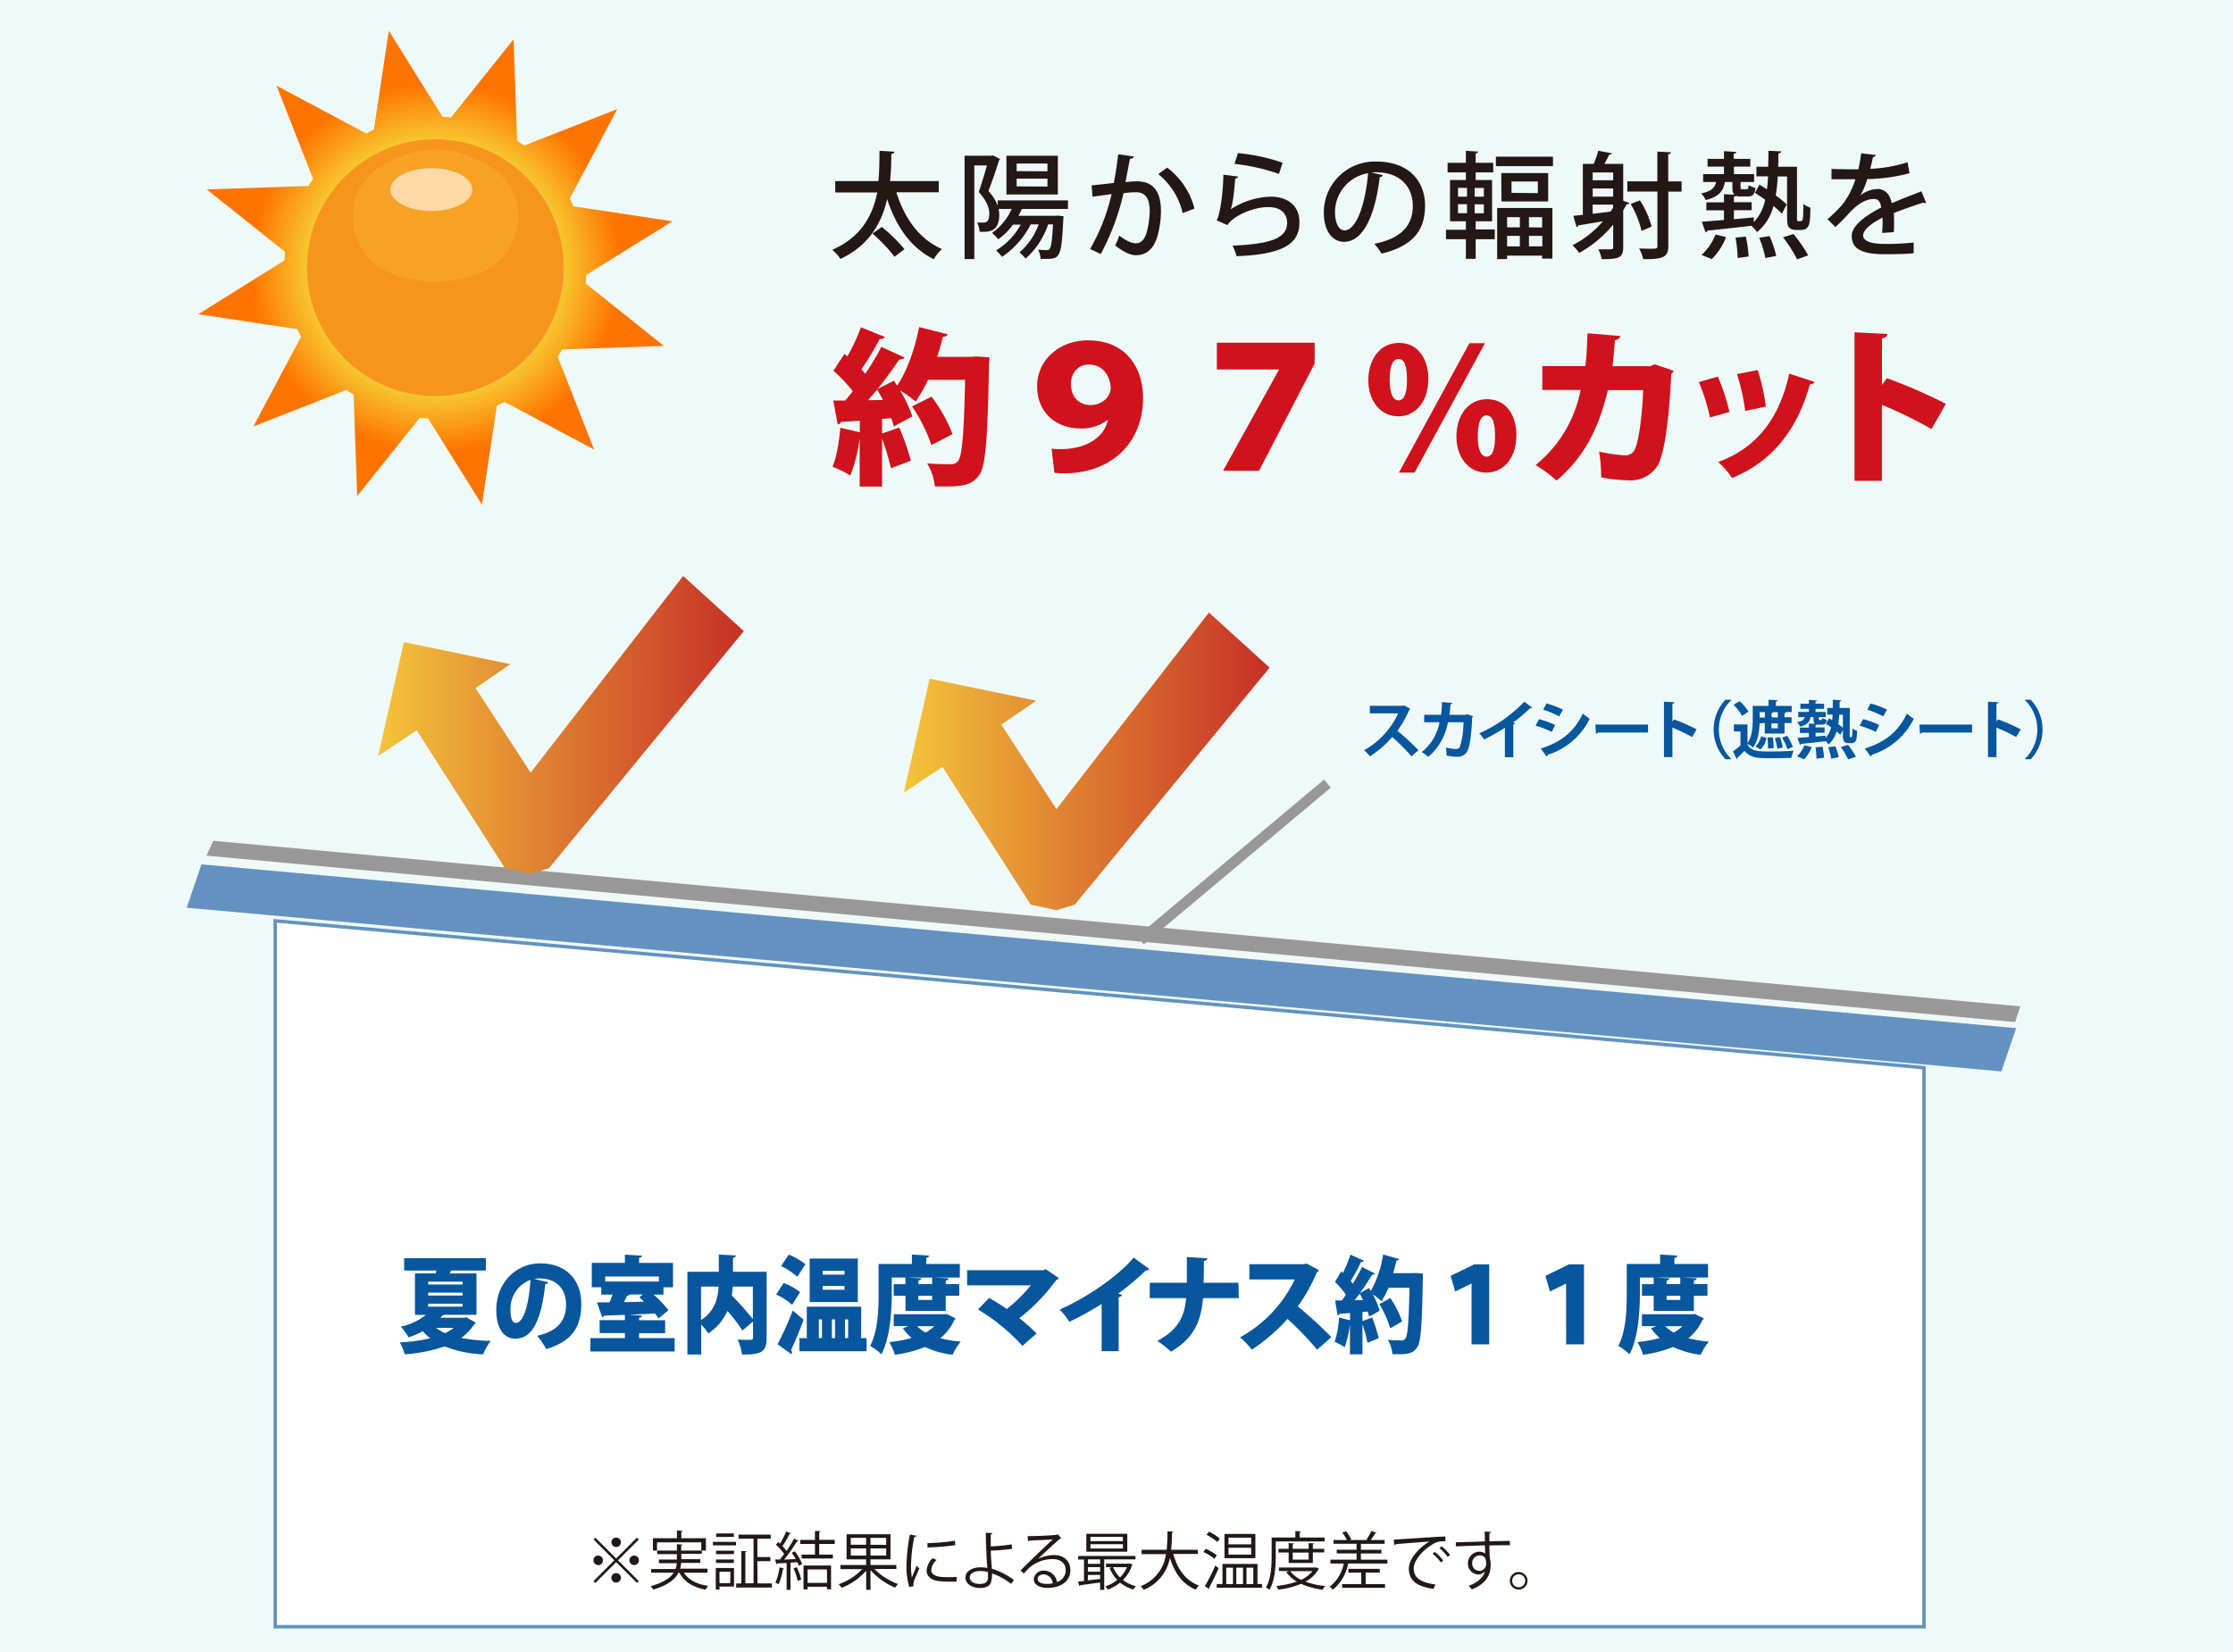 <svg xmlns="http://www.w3.org/2000/svg" xmlns:xlink="http://www.w3.org/1999/xlink" viewBox="0 0 544.83 403.16"><defs><linearGradient id="名称未設定グラデーション_5" x1="220.54" y1="185.81" x2="309.77" y2="185.81" gradientUnits="userSpaceOnUse"><stop offset="0" stop-color="#f4c43a"/><stop offset="1" stop-color="#c62f26"/></linearGradient><linearGradient id="名称未設定グラデーション_5-2" x1="92.26" y1="176.89" x2="181.49" y2="176.89" xlink:href="#名称未設定グラデーション_5"/><radialGradient id="radial-gradient" cx="104.17" cy="64.33" r="57.83" gradientUnits="userSpaceOnUse"><stop offset="0.47" stop-color="#f5df3c"/><stop offset="0.78" stop-color="#ff7400"/></radialGradient></defs><g style="isolation:isolate"><g id="レイヤー_2" data-name="レイヤー 2"><rect width="544.83" height="403.16" style="fill:#eff9f8"/><polygon points="67.15 224.74 67.15 397 469.43 397 469.43 260.57 67.15 224.74" style="fill:#fff;stroke:#6392c1;stroke-miterlimit:10;stroke-width:0.838px"/><polygon points="49.15 210.96 45.55 221.53 488.32 261.49 491.92 250.92 49.15 210.96" style="fill:#6392c1"/><polygon points="52.04 205.2 50.37 208.82 491.67 249.44 492.92 245.61 52.04 205.2" style="fill:#999899"/><polygon points="226.82 165.63 220.54 193.43 229.96 187.16 251.48 220.78 257.76 222.13 262.24 220.78 309.77 162.94 294.97 149.49 257.76 197.47 244.31 176.84 252.82 171.01 226.82 165.63" style="fill:url(#名称未設定グラデーション_5)"/><polygon points="98.54 156.71 92.26 184.51 101.67 178.24 123.2 211.87 129.47 213.21 133.96 211.87 181.49 154.02 166.69 140.57 129.47 188.55 116.02 167.92 124.54 162.09 98.54 156.71" style="fill:url(#名称未設定グラデーション_5-2)"/><path d="M111.74,320.5l2.31,1.31a.92.92,0,0,1-.37.36,12.29,12.29,0,0,1-3.23,3.36,42.53,42.53,0,0,0,7.22.71,15.53,15.53,0,0,0-1.84,3.29,28.89,28.89,0,0,1-9.42-1.93,38.43,38.43,0,0,1-9.71,1.93,12.35,12.35,0,0,0-1.22-2.93,38.86,38.86,0,0,0,7.45-1,12.77,12.77,0,0,1-1.82-1.71,22.84,22.84,0,0,1-3.49,1.51,10.05,10.05,0,0,0-1.91-2.62,15,15,0,0,0,6.18-2.89h-2.7v-10.1h5.1l.12-.72H96.56v-3H116.5v3h-8.56c-.07.23-.14.49-.23.72h6.5v10.1h-7.82a.89.89,0,0,1-.46.12c-.16.21-.35.39-.51.59h5.79Zm-9.32-8.71v.69h8.4v-.69Zm0,2.69v.69h8.4v-.69Zm0,2.69v.72h8.4v-.72Zm1.94,5.9a10.26,10.26,0,0,0,2.19,1.28,12.21,12.21,0,0,0,2.1-1.28Z" transform="translate(2.05 1)" style="fill:#07569e"/><path d="M131.73,311.94a.83.83,0,0,1-.74.44c-1,9.15-3.28,13.33-7.29,13.33-2.79,0-4.66-2.44-4.66-7,0-6.74,4.89-11.38,10.68-11.38,6.48,0,10.06,4.1,10.06,9.92,0,6-2.63,9.2-8.56,11A17.3,17.3,0,0,0,129,325c5.23-1.15,7.06-3.92,7.06-7.61,0-4.1-2.66-6.38-6.37-6.38a9,9,0,0,0-1.38.12Zm-4.36-.59a7.54,7.54,0,0,0-4.87,7.23c0,1.87.34,3.28,1.31,3.28C125.8,321.86,127.07,316.84,127.37,311.35Z" transform="translate(2.05 1)" style="fill:#07569e"/><path d="M153.88,325.58h8.67v3.25H142v-3.25h8.42v-1.23h-6.16v-3.18h6.16v-1.28l-5.1.2a.52.52,0,0,1-.44.41l-1.27-3.66c.88,0,1.92,0,3.07,0,.25-.59.53-1.26.74-1.9h-2.77v-1.79h-2.31v-5.95h8.08v-2l4.15.25c0,.28-.21.46-.69.54v1.23h8.28v5.95h-2.33v1.79h-2.4a27.72,27.72,0,0,1,3.62,3.8l-2.42,2a11.69,11.69,0,0,0-.9-1.21c-2.15.13-4.34.23-6.37.31v0l3.21.21c0,.28-.21.46-.69.54v.59h6.36v3.18h-6.36Zm4.84-15.05h-13.1v1.23h13.1Zm-3.9,4.38h-3.18a.7.7,0,0,1-.67.29c-.23.48-.48,1-.78,1.59l4.91-.11c-.39-.38-.78-.74-1.15-1.07Z" transform="translate(2.05 1)" style="fill:#07569e"/><path d="M185,309.38v16.09c0,3.62-1.45,4.11-6,4.11a13.68,13.68,0,0,0-1.08-3.67c.81.08,1.75.08,2.42.08,1.2,0,1.34,0,1.34-.57V321.5l-2.58,2.21a40.64,40.64,0,0,0-3.67-4.77,12.54,12.54,0,0,1-4.66,5.48,14.86,14.86,0,0,0-1.73-2.17v7.33h-3.37v-20.2h7.66v-4.21l4.15.23c0,.28-.21.49-.69.59v3.39ZM169,313v8.15c3.39-2.16,4.13-5.36,4.27-8.15Zm12.64,0h-4.91c-.05.71-.12,1.46-.23,2.18a63.74,63.74,0,0,1,5.14,5.76Z" transform="translate(2.05 1)" style="fill:#07569e"/><path d="M189.16,312.12a14.55,14.55,0,0,1,4,2.23l-1.94,3.1a14.82,14.82,0,0,0-3.9-2.51Zm-1.5,14.94a76.45,76.45,0,0,0,3.71-8.22l2.66,2.23c-1,2.71-2.1,5.38-3.07,7.4a1.09,1.09,0,0,1,.21.59.93.93,0,0,1-.12.44Zm2.74-21.86a15.88,15.88,0,0,1,4.06,2.33c-.64,1-1.29,2.05-2,3.08a15.43,15.43,0,0,0-3.94-2.62Zm17.65,20.38h1.34v3.2H193v-3.2h1.8v-7.67h13.29Zm-.8-19.43v10.61H195.5V306.15ZM197.74,321v4.57h.76V321ZM204,310.07v-.92h-5.31v.92Zm0,3.69v-.92h-5.31v.92ZM201.69,321h-.77v4.57h.77Zm3.2,0h-.76v4.57h.76Z" transform="translate(2.05 1)" style="fill:#07569e"/><path d="M215.53,310.79v3.82c0,4.28-.37,10.86-2.54,14.92a13.2,13.2,0,0,0-2.74-2.06c1.94-3.64,2.07-9.07,2.07-12.86v-7.13h8.12v-2.31l4.2.26c0,.28-.2.46-.69.56v1.49h8.19v3.31h-6.32v0l3.55.18c0,.28-.2.46-.67.56v.85H232v2.85h-3.3v3.69h-9.82v-3.69H216V312.4h2.86v-1.61Zm13.41,8.89,2.19,1.08a.73.73,0,0,1-.33.38,12.35,12.35,0,0,1-3.43,4.46,29.77,29.77,0,0,0,5,.82,14.23,14.23,0,0,0-2,3.21,21.35,21.35,0,0,1-6.74-1.9,29.75,29.75,0,0,1-7.34,1.9,13.27,13.27,0,0,0-1.38-3.1,28.75,28.75,0,0,0,5.44-1,13.36,13.36,0,0,1-2.12-2.36l1.39-.53h-3.6v-2.88h12.27Zm-3.56-7.28v-1.61h-6.07v0l3.42.18c0,.28-.23.46-.69.56v.85Zm-3.67,10.26a9.66,9.66,0,0,0,2.08,1.56,11.07,11.07,0,0,0,2.12-1.56Zm3.67-6.41v-1H222v1Z" transform="translate(2.05 1)" style="fill:#07569e"/><path d="M256.28,310.91a1,1,0,0,1-.62.49,46.61,46.61,0,0,1-9,9.31,42.61,42.61,0,0,1,4.21,3.74l-3.46,3a47.65,47.65,0,0,0-10.85-8.87l2.72-2.81a45.88,45.88,0,0,1,4.31,2.69,36.2,36.2,0,0,0,5.87-5.77H233.92V309h18.61l.52-.28Z" transform="translate(2.05 1)" style="fill:#07569e"/><path d="M266.74,317.25a78.23,78.23,0,0,1-7.9,4.35,15.53,15.53,0,0,0-2.35-3c6.53-2.84,14.22-8.1,18.07-12.68l3.84,2.82a.94.94,0,0,1-.87.3,67,67,0,0,1-6.74,5.67l.92.31a.93.93,0,0,1-.82.56v13.18h-4.15Z" transform="translate(2.05 1)" style="fill:#07569e"/><path d="M300.2,315.81h-8.72c-.51,5.74-2.21,9.74-7.82,13.07a29.71,29.71,0,0,0-3.31-2.64c5-2.74,6.59-5.74,7-10.43h-8.87v-3.74h9.05v-6.28l5,.3c-.05.36-.28.57-.85.65,0,1.92,0,3.69-.08,5.33h8.52Z" transform="translate(2.05 1)" style="fill:#07569e"/><path d="M319.78,309a1,1,0,0,1-.54.51,40.59,40.59,0,0,1-4.64,8.31,102.1,102.1,0,0,1,8.18,7.51l-3.46,3.07a76.53,76.53,0,0,0-7.23-7.51,44.73,44.73,0,0,1-8.69,7.49,22.12,22.12,0,0,0-2.9-3,31.63,31.63,0,0,0,13.36-14.13H302.79v-3.71h13.3l.64-.18Z" transform="translate(2.05 1)" style="fill:#07569e"/><path d="M343.34,309.68l1.77.13c0,.28,0,.8,0,1.21-.21,11.38-.46,15.38-1.34,16.74s-1.94,1.74-4.41,1.74c-.55,0-1.1,0-1.66,0A8.9,8.9,0,0,0,336.6,326c1.39.13,2.63.13,3.25.13a1,1,0,0,0,1-.46c.6-.75.83-4.31,1-12.41h-5.1a22.61,22.61,0,0,1-1.71,3.31,16.46,16.46,0,0,0-2.15-1.69,19,19,0,0,1,1.69,4L332,320.32a12,12,0,0,0-.35-1.23l-1.27.1v2.23l2.38-.89a46.44,46.44,0,0,1,1.59,5.05l-2.74,1.15a40.53,40.53,0,0,0-1.23-4.54v7.34h-3.06v-7.46h0a24.54,24.54,0,0,1-1.29,5.74,14,14,0,0,0-2.44-1.34,22.79,22.79,0,0,0,1.08-5.94l2.68.69v-1.77c-1,.08-1.85.13-2.59.18a.5.5,0,0,1-.46.38l-.6-3.63h1.64c.35-.44.69-.93,1-1.42a22,22,0,0,0-2.66-3.1l1.5-2.56.42.36a30.07,30.07,0,0,0,1.84-4.46l3.3,1.48c-.11.24-.39.31-.71.29a39.08,39.08,0,0,1-2.52,4.64c.19.23.37.46.53.69a42.56,42.56,0,0,0,2.22-4.1l3.18,1.61c-.11.21-.37.31-.74.31-.78,1.36-1.86,3-3,4.54h0c.76-.46,1.52-.87,2.28-1.31.14.23.28.49.44.74a27,27,0,0,0,3-8.92l3.93,1.1a.62.62,0,0,1-.67.36c-.23,1-.49,2.05-.81,3.08h4.68Zm-12.83,6.62a16.84,16.84,0,0,0-.81-1.59c-.41.56-.83,1.1-1.24,1.61Zm6.64,6.87a25.35,25.35,0,0,0-2.65-5.9l2.68-1.48a23.93,23.93,0,0,1,2.88,5.71Z" transform="translate(2.05 1)" style="fill:#07569e"/><path d="M357,312.27h-.07L353,314.2l-1.11-3.82,5.75-2.82h3.67v19.53H357Z" transform="translate(2.05 1)" style="fill:#07569e"/><path d="M380.05,312.27H380l-3.88,1.93-1.1-3.82,5.74-2.82h3.67v19.53h-4.36Z" transform="translate(2.05 1)" style="fill:#07569e"/><path d="M398.07,310.79v3.82c0,4.28-.37,10.86-2.54,14.92a13.2,13.2,0,0,0-2.74-2.06c1.94-3.64,2.07-9.07,2.07-12.86v-7.13H403v-2.31l4.19.26c0,.28-.2.46-.69.56v1.49h8.19v3.31h-6.32v0l3.55.18c0,.28-.2.46-.67.56v.85h3.3v2.85h-3.3v3.69h-9.82v-3.69h-2.86V312.4h2.86v-1.61Zm13.41,8.89,2.19,1.08a.73.73,0,0,1-.33.38,12.35,12.35,0,0,1-3.43,4.46,29.77,29.77,0,0,0,5,.82,14.23,14.23,0,0,0-2,3.21,21.35,21.35,0,0,1-6.74-1.9,29.75,29.75,0,0,1-7.34,1.9,13.27,13.27,0,0,0-1.38-3.1,29,29,0,0,0,5.45-1,13,13,0,0,1-2.13-2.36l1.39-.53h-3.6v-2.88h12.27Zm-3.56-7.28v-1.61h-6.07v0l3.42.18c0,.28-.23.46-.69.56v.85Zm-3.67,10.26a9.66,9.66,0,0,0,2.08,1.56,11.07,11.07,0,0,0,2.12-1.56Zm3.67-6.41v-1h-3.34v1Z" transform="translate(2.05 1)" style="fill:#07569e"/><path d="M143.21,374.27l5.08,5.08,5.07-5.08.45.45-5.08,5.07,5.08,5.08-.45.44-5.07-5.07-5.09,5.09-.45-.45,5.09-5.09-5.07-5.07Zm.7,6.68a1.16,1.16,0,1,1,1.15-1.16A1.17,1.17,0,0,1,143.91,381Zm3.22-5.54a1.16,1.16,0,1,1,1.16,1.15A1.17,1.17,0,0,1,147.13,375.41Zm2.31,8.77a1.16,1.16,0,0,1-2.31,0,1.16,1.16,0,1,1,2.31,0Zm3.23-5.54a1.16,1.16,0,1,1-1.15,1.15A1.17,1.17,0,0,1,152.67,378.64Z" transform="translate(2.05 1)" style="fill:#231815"/><path d="M170.56,382.82h-5.74c1.11,1.76,3.17,2.82,5.93,3.22a4.06,4.06,0,0,0-.63.92c-3.05-.57-5.22-1.88-6.39-4.14h-.23c-.78,1.57-2.51,3-6.17,4.14a4.33,4.33,0,0,0-.63-.85c3.22-.9,4.82-2.06,5.62-3.29h-5.49v-.9h5.95a6.18,6.18,0,0,0,.29-1.42h-4.35v-.89h4.38v-1.32h-4.8v-.88h4.8v-1.54l1.34.09c0,.11-.09.19-.29.22v1.23h4.9v-2H158.26v2h-1v-3h5.86v-1.89l1.37.09c0,.11-.11.19-.31.2v1.6h6v3h-1v.8h-5v1.32h4.63v.89h-4.66a7.08,7.08,0,0,1-.26,1.42h6.7Z" transform="translate(2.05 1)" style="fill:#231815"/><path d="M177.53,375.29v.87h-5.64v-.87Zm-.49,6.39v4.53H173.5v.72h-.91v-5.25Zm0-4.24v.85h-4.38v-.85Zm-4.38,3v-.85H177v.85Zm4.34-7.2v.85H172.7v-.85Zm-.83,9.35H173.5v2.77h2.62Zm6.61,2.85h3.51v1h-8.72v-1h1.27V377.5l1.26.09c0,.11-.09.19-.29.2v7.62h2V374.52h-3.66v-1H186v1h-3.26V379h3.17v1h-3.17Z" transform="translate(2.05 1)" style="fill:#231815"/><path d="M192.11,379.49a13.74,13.74,0,0,0-1-1.53l.79-.37a13.74,13.74,0,0,1,1.78,3.13l-.83.4a5.49,5.49,0,0,0-.35-.85l-1.68.09V387h-.94v-6.54c-.87,0-1.67.08-2.3.09,0,.12-.11.17-.22.2l-.28-1.15h1.14c.34-.4.71-.86,1.06-1.36a13.48,13.48,0,0,0-2-2.23l.52-.67a4.36,4.36,0,0,1,.46.41,25.45,25.45,0,0,0,1.53-3l1.12.47c-.06.1-.16.13-.32.13a27.73,27.73,0,0,1-1.73,3,8.78,8.78,0,0,1,1,1.15c.69-1,1.36-2.12,1.83-3l1.09.52a.42.42,0,0,1-.35.13,43.58,43.58,0,0,1-3.17,4.47Zm-2.86,2.32c0,.09-.12.15-.29.15a13.21,13.21,0,0,1-1.05,3.69,6.07,6.07,0,0,0-.76-.4,13.39,13.39,0,0,0,1-3.73Zm3.31,3a13.55,13.55,0,0,0-1-3.06l.8-.26a14.64,14.64,0,0,1,1.08,3Zm9.06-9h-3.79v2.59h3.33v.95h-7.63v-.95h3.26v-2.59h-3.58v-1h3.58v-2.18l1.35.07c0,.13-.1.2-.31.22v1.89h3.79ZM194,386.91v-5.84h6.72v5.8h-1v-.62H195v.66Zm5.72-4.89H195v3.29h4.75Z" transform="translate(2.05 1)" style="fill:#231815"/><path d="M216.65,381.9h-5.37a15.84,15.84,0,0,0,5.8,3.69,5.73,5.73,0,0,0-.74.89,17.27,17.27,0,0,1-6-4.29V387h-1.05v-4.66a15.76,15.76,0,0,1-6,4.18,6,6,0,0,0-.72-.88,14.68,14.68,0,0,0,5.77-3.69H203v-1h6.28v-1.38h-4.77v-6.14h10.71v6.14h-4.89v1.38h6.32Zm-11.12-7.58V376h3.75v-1.7Zm0,4.32h3.75v-1.75h-3.75Zm8.64-2.62v-1.7h-3.84V376Zm0,2.62v-1.75h-3.84v1.75Z" transform="translate(2.05 1)" style="fill:#231815"/><path d="M221.56,373.79c-.05.17-.2.27-.51.25a36.83,36.83,0,0,0-.82,6.92,17.36,17.36,0,0,0,.2,3.05c.3-.76,1-2.37,1.17-2.91l.65.68c-.63,1.55-1.09,2.43-1.31,3.12a2.52,2.52,0,0,0-.12.72,1.85,1.85,0,0,0,.07.48l-1.09.2a17,17,0,0,1-.67-5.29,45.09,45.09,0,0,1,.81-7.49ZM231.35,385c-.55,0-1.12,0-1.69,0a22.75,22.75,0,0,1-2.86-.16c-1.89-.28-2.77-1.33-2.77-2.56a4.73,4.73,0,0,1,1.45-3l1,.43a3.64,3.64,0,0,0-1.31,2.42c0,1.78,2.62,1.78,4.21,1.78.65,0,1.34,0,2-.07Zm-7.12-9.4a51.53,51.53,0,0,0,6.71-.58l.09,1.07a55.53,55.53,0,0,1-6.77.57Z" transform="translate(2.05 1)" style="fill:#231815"/><path d="M244.66,385.56A15.63,15.63,0,0,0,240,383a6,6,0,0,1-.19,1.79c-.13,1.27-1.31,1.76-2.73,1.76-2,0-3.55-1-3.57-2.52s1.6-2.5,3.54-2.52a10.14,10.14,0,0,1,1.8.14c0-.42-.08-.77-.09-1.12-.14-2-.26-5.25-.28-7.46l1.6.09c0,.15-.14.29-.4.32,0,.42,0,2.45,0,2.91a36.57,36.57,0,0,0,5.11-.49l.11,1.09a43.07,43.07,0,0,1-5.2.44c0,.88,0,1.23.26,4.42a17.79,17.79,0,0,1,5.37,2.74Zm-7.6-3.14c-1.48,0-2.51.65-2.51,1.53,0,1.12,1.22,1.61,2.45,1.61s2-.38,2-1.48c0-.35,0-1,0-1.43A6.86,6.86,0,0,0,237.06,382.42Z" transform="translate(2.05 1)" style="fill:#231815"/><path d="M251.29,379.41a9.39,9.39,0,0,1,3.81-.89c2.45,0,4,1.43,4,3.69,0,2.78-2.45,4.32-5.54,4.32-2,0-3.37-.8-3.37-2.15a2.33,2.33,0,0,1,2.53-2.06,3.24,3.24,0,0,1,3.13,2.78,3,3,0,0,0,2.13-2.88c0-1.66-1.24-2.72-3.17-2.72a8.76,8.76,0,0,0-5.59,2c-.46.43-1.06,1.07-1.47,1.55l-.79-.78c1.39-1.45,5.79-5.65,7.88-7.6-.89.12-4,.24-5.72.3a.5.5,0,0,1-.33.23l-.12-1.3c2.08,0,6-.17,7.17-.34l.23-.11.81,1a.75.75,0,0,1-.37.14c-1.09.89-4,3.63-5.21,4.78Zm2.12,6.15a6.91,6.91,0,0,0,1.4-.15,2.37,2.37,0,0,0-2.18-2.19c-.8,0-1.51.43-1.51,1.14C251.12,385.3,252.4,385.56,253.41,385.56Z" transform="translate(2.05 1)" style="fill:#231815"/><path d="M275,379.56h-7.63V387h-1v-1.8c-1.83.27-3.64.52-4.84.67a.24.24,0,0,1-.22.2l-.35-1.07,1.48-.16v-5.23H261v-.87h14Zm-2-6.24v4.37H263v-4.37Zm-6.62,7.33v-1.09h-3v1.09Zm0,1.93v-1.13h-3v1.13Zm-3,.8v1.3l3-.33v-1Zm8.55-8.26v-1.05H264v1.05Zm0,1.81v-1.07H264v1.07Zm1.69,3.65.66.26a.94.94,0,0,1-.14.18,9.05,9.05,0,0,1-2.2,3.59,8.61,8.61,0,0,0,3.17,1.5,3.52,3.52,0,0,0-.63.82,9,9,0,0,1-3.24-1.69,10.71,10.71,0,0,1-3,1.72,3.53,3.53,0,0,0-.58-.81,9.38,9.38,0,0,0,2.89-1.57,8.83,8.83,0,0,1-1.88-2.93l.6-.18h-1.46v-.86h5.64Zm-4.09.89a7.14,7.14,0,0,0,1.69,2.51,7.93,7.93,0,0,0,1.71-2.51Z" transform="translate(2.05 1)" style="fill:#231815"/><path d="M290.22,378.24h-6c1,3.68,3,6.51,6.26,7.72a4.27,4.27,0,0,0-.77,1c-3.22-1.32-5.17-4.05-6.31-7.75A10.53,10.53,0,0,1,277,387a3.81,3.81,0,0,0-.74-.88,9.75,9.75,0,0,0,6.17-7.83h-5.94v-1.06h6.11a40.32,40.32,0,0,0,.2-4.51l1.45.08c0,.14-.14.21-.34.26a37.67,37.67,0,0,1-.22,4.17h6.49Z" transform="translate(2.05 1)" style="fill:#231815"/><path d="M292.13,377a11.52,11.52,0,0,1,2.71,1.58l-.6.85a11.33,11.33,0,0,0-2.68-1.66Zm-.2,9.12a48.07,48.07,0,0,0,2.55-5.05l.8.63a50.46,50.46,0,0,1-2.3,4.74.35.35,0,0,1,.07.22.33.33,0,0,1,0,.17Zm1-13.31a11.74,11.74,0,0,1,2.66,1.71l-.62.83a12,12,0,0,0-2.64-1.78Zm11.82,12.77h1.13v.92H294.82v-.92h1.4v-4.89h8.55Zm-.5-12.21v5.9h-7.54v-5.9Zm-7.11,8.23v4h1.65v-4Zm6.09-5.71v-1.63h-5.54v1.63Zm0,2.51v-1.66h-5.54v1.66Zm-2,3.2h-1.64v4h1.64Zm2.51,0h-1.66v4h1.66Z" transform="translate(2.05 1)" style="fill:#231815"/><path d="M321.14,375.19H309.22v3.57c0,2.4-.18,5.89-1.54,8.25a3.34,3.34,0,0,0-.84-.59c1.27-2.23,1.38-5.4,1.38-7.66v-4.52H314v-1.58l1.37.09c0,.11-.09.18-.31.21v1.28h6.06Zm-2.06,6.33.69.33a.3.3,0,0,1-.15.16,7.83,7.83,0,0,1-3.14,3,19.11,19.11,0,0,0,4.8,1.06,4,4,0,0,0-.62.91,18.94,18.94,0,0,1-5.27-1.44,20.39,20.39,0,0,1-5.58,1.41,3.33,3.33,0,0,0-.45-.88,22,22,0,0,0,5-1.08,8.24,8.24,0,0,1-2.57-2.32l.65-.25H310v-.86h8.91Zm-.81-1.08h-5.9v-2.55h-2.5V377h2.5v-1.41l1.3.09c0,.11-.11.19-.31.2V377h3.89v-1.41l1.32.09c0,.11-.11.19-.3.2V377h2.78v.87h-2.78Zm-5.53,2a7.43,7.43,0,0,0,2.68,2.13,7.72,7.72,0,0,0,2.75-2.13Zm4.51-4.53h-3.89v1.72h3.89Z" transform="translate(2.05 1)" style="fill:#231815"/><path d="M330,379.64h6.45v.94H326.9a10.79,10.79,0,0,1-3.74,6.37,4.93,4.93,0,0,0-.79-.7,9.49,9.49,0,0,0,3.45-5.67h-3.26v-.94h6.38v-1.52H324.1v-.9h4.84v-1.46h-5.63v-.92h3.28a9.31,9.31,0,0,0-1.14-1.77l.88-.37a7.76,7.76,0,0,1,1.3,2l-.35.15h4.4l-.32-.12a15.21,15.21,0,0,0,1.21-2.1l1.23.47c0,.09-.15.12-.32.12-.28.48-.72,1.12-1.09,1.63h3.4v.92H330v1.46h5v.9h-5Zm1.16,3.17v2.78h4.72v.92H325.4v-.92h4.69v-2.78h-3.15v-.93h7.65v.93Z" transform="translate(2.05 1)" style="fill:#231815"/><path d="M338,374.73c1.15,0,10.63-.72,12.62-.74l0,1.16a5.52,5.52,0,0,0-.57,0,4.46,4.46,0,0,0-2.63.79c-2.31,1.38-4.54,3.86-4.54,5.84,0,2.16,1.51,3.43,5.32,3.92l-.5,1.08c-4.37-.63-6-2.26-6-5,0-2.17,2.14-4.8,5-6.57-1.69.13-6.23.47-8.21.65a.51.51,0,0,1-.34.25Zm10,3a11.29,11.29,0,0,1,2.09,2.12l-.58.48a10.52,10.52,0,0,0-2-2.14Zm1.67-1.35a10,10,0,0,1,2.09,2.12l-.59.46a10.85,10.85,0,0,0-2-2.12Z" transform="translate(2.05 1)" style="fill:#231815"/><path d="M360.26,375.19c0-.33-.06-2-.09-2.4l1.58.07c0,.12-.12.27-.4.32,0,.18,0,.37,0,2,1.89-.06,3.88-.1,5-.12v1.06c-1.31,0-3.17,0-5,.06,0,1.2.06,2.31.11,3.16a5.31,5.31,0,0,1,.19,1.61,6.48,6.48,0,0,1-.16,1.49c-.4,1.8-1.72,3.39-4.43,4.46a9.15,9.15,0,0,0-.78-.87c2.35-.85,3.61-2.13,4-3.59h0a1.93,1.93,0,0,1-1.58.82,2.63,2.63,0,0,1-2.59-2.69,2.84,2.84,0,0,1,2.77-2.88,2.27,2.27,0,0,1,1.43.48c0-.26,0-1.29-.06-2-1.6,0-6.46.2-7.09.23l0-1,3.51-.09Zm.29,5.4c0-.6,0-2-1.57-2a1.86,1.86,0,0,0-1.83,2,1.73,1.73,0,0,0,1.71,1.78A1.66,1.66,0,0,0,360.55,380.59Z" transform="translate(2.05 1)" style="fill:#231815"/><path d="M370.64,384.79a2.15,2.15,0,1,1-2.15-2.15A2.16,2.16,0,0,1,370.64,384.79Zm-.55,0a1.59,1.59,0,1,0-1.6,1.59A1.59,1.59,0,0,0,370.09,384.79Z" transform="translate(2.05 1)" style="fill:#231815"/><line x1="278.25" y1="229.5" x2="323.88" y2="191.24" style="fill:none;stroke:#999899;stroke-miterlimit:10;stroke-width:2.564px"/><path d="M342.06,172a.51.51,0,0,1-.28.26,24.81,24.81,0,0,1-2.88,5.09,61.78,61.78,0,0,1,5.14,4.74l-1.71,1.5a47.56,47.56,0,0,0-4.69-4.72,25.08,25.08,0,0,1-5.44,4.71,10.47,10.47,0,0,0-1.43-1.48,19.88,19.88,0,0,0,8.33-9h-6.93v-1.85h8l.33-.1Z" transform="translate(2.05 1)" style="fill:#07569e"/><path d="M357.35,173.8a.51.51,0,0,1-.19.25c-.21,4.67-.67,7.46-1.27,8.41a2.61,2.61,0,0,1-2.33,1.23,13.1,13.1,0,0,1-2.67-.31,14,14,0,0,0-.14-1.93,15.07,15.07,0,0,0,2.43.35,1,1,0,0,0,1-.62,20.82,20.82,0,0,0,.85-5.92h-3.79a14.39,14.39,0,0,1-4.81,8.46,10.59,10.59,0,0,0-1.59-1.18,12,12,0,0,0,4.34-7.28h-3.74v-1.81h4.11c.15-1.06.18-1.93.25-3.11l2.52.22c0,.17-.19.29-.46.33-.1,1-.13,1.67-.26,2.57h3.93l.37-.15Z" transform="translate(2.05 1)" style="fill:#07569e"/><path d="M371.78,171.68a.56.56,0,0,1-.5.17,41.52,41.52,0,0,1-4.15,3.49l.49.17c0,.14-.18.26-.44.29v8h-2.05V176.6a46.79,46.79,0,0,1-5.1,2.88,7.51,7.51,0,0,0-1.17-1.5,34.77,34.77,0,0,0,11-7.72Z" transform="translate(2.05 1)" style="fill:#07569e"/><path d="M373.46,174.51a21.59,21.59,0,0,1,3.93,1.43l-.83,1.68a22.19,22.19,0,0,0-3.94-1.51Zm.43,7.17c4.72-1.47,8.15-4,10.25-8.52.39.33,1.28,1,1.68,1.26a17.09,17.09,0,0,1-10.26,8.79.37.37,0,0,1-.24.42Zm1.41-11a22.36,22.36,0,0,1,4,1.52l-.95,1.63a21.14,21.14,0,0,0-3.88-1.63Z" transform="translate(2.05 1)" style="fill:#07569e"/><path d="M387.21,175.83h12.84v1.94h-12.2a.75.75,0,0,1-.52.29Z" transform="translate(2.05 1)" style="fill:#07569e"/><path d="M410.82,178.88a44,44,0,0,0-4.82-2.31v7.2h-2.06V170.25l2.52.12c0,.19-.13.34-.46.39v4.33l.39-.52a48.2,48.2,0,0,1,5.52,2.42Z" transform="translate(2.05 1)" style="fill:#07569e"/><path d="M420.37,169.85a10,10,0,0,0,0,14.36v.08h-1.43a10.59,10.59,0,0,1,0-14.52h1.43Z" transform="translate(2.05 1)" style="fill:#07569e"/><path d="M427.28,175.52c-.08,1.94-.4,4.31-1.59,5.91a6.06,6.06,0,0,0-1.34-.86v.21c.93,1.62,2.74,1.62,5.76,1.62,1.84,0,4-.06,5.47-.19a8.34,8.34,0,0,0-.55,1.73c-1.17.06-2.86.1-4.43.1-3.72,0-5.58,0-7-1.79-.59.61-1.2,1.2-1.71,1.67a.29.29,0,0,1-.2.31l-.91-1.85c.57-.4,1.23-.92,1.83-1.44v-3.43H421V175.8h3.32v4.57c1.16-1.71,1.28-4,1.28-5.75v-3.34h3.86v-1.51l2.19.11c0,.15-.13.24-.4.29v1.11h3.86v1.49h-2.23v0l.87,0c0,.14-.12.23-.4.27v1h1.73v1.43h-1.73v2.56h-4.81v-2.56Zm-4.89-5.41a11.81,11.81,0,0,1,2.18,2.55L423,173.71a11.2,11.2,0,0,0-2.08-2.68Zm6.58,9a5.46,5.46,0,0,1-1.49,2.79l-1.23-.74a5,5,0,0,0,1.41-2.49Zm-.4-6.32h-1.28v1.32h1.28Zm1.95,6.15a15.59,15.59,0,0,1,.16,2.66l-1.37.07c0-.25,0-.54,0-.85a13.58,13.58,0,0,0-.11-1.82Zm1.2-4.83v-1.32h-2v0l.84,0c0,.14-.12.23-.38.27v1Zm0,2.63v-1.2h-1.55v1.2Zm-.12,5a12.63,12.63,0,0,0-.62-2.58l1.25-.29a14.38,14.38,0,0,1,.69,2.55Zm2.4-3.17a12.43,12.43,0,0,1,1.4,2.73l-1.34.53a12.49,12.49,0,0,0-1.32-2.8Z" transform="translate(2.05 1)" style="fill:#07569e"/><path d="M449.26,178.23c0,.62,0,.68.17.68s.29,0,.35-.08a8,8,0,0,0,.14-2.08,3.4,3.4,0,0,0,1.14.62c-.09,2.11-.13,3-1.43,3h-.69a1.49,1.49,0,0,1-1-.35c-.25-.3-.34-.62-.34-1.76v-1.14l-.63,1.23a11.28,11.28,0,0,0-.9-.83,6.7,6.7,0,0,1-2,3.17,4.14,4.14,0,0,0-.71-.86v.06c-2.21.28-4.52.51-6,.66a.3.3,0,0,1-.25.23l-.6-1.7,2.79-.2v-1h-2.19v-1.31h2.19v-1l1.46.08c-.33-.26-.33-.73-.33-1.63h-.72c-.18,1-.66,1.87-2.57,2.32a3.1,3.1,0,0,0-.74-1.09c1.27-.23,1.71-.59,1.88-1.23h-1.58v-1.28h2.6V172h-2.07v-1.25h2.07v-.94l2,.13c0,.13-.14.21-.38.26v.55H443V172h-2.07v.75h2.5V174h-1.7c0,.64,0,.72.2.72h.37c.16,0,.21-.06.24-.48a3.07,3.07,0,0,0,1.11.43c-.12.91-.48,1.17-1.17,1.17h-.78a3.38,3.38,0,0,1-.47,0,.65.65,0,0,1-.3.12v.57h2.2v1.31h-2.2v.91l2.43-.2v.6a5.9,5.9,0,0,0,1.35-2.66c-.43-.31-.86-.59-1.25-.83l.74-1.37.8.47c0-.43.08-.87.09-1.35h-1.3v-1.63h1.35c0-.63,0-1.31,0-2l2.05.11c0,.17-.14.26-.39.29,0,.56,0,1.08,0,1.6h2.48ZM440,181.34a9.24,9.24,0,0,1-1.85,2.95c-.53-.23-1.1-.45-1.75-.71a7.53,7.53,0,0,0,1.81-2.7Zm1.15,2.81a19.2,19.2,0,0,0-.24-2.75l1.72-.17a16.38,16.38,0,0,1,.37,2.69Zm3.59,0a14.48,14.48,0,0,0-.74-2.76l1.74-.27a13.29,13.29,0,0,1,.84,2.67Zm2.86-10.74h-.88a23.32,23.32,0,0,1-.25,2.34,10.9,10.9,0,0,1,1.13.89Zm1.27,10.91a16.79,16.79,0,0,0-1.78-3l1.78-.54a20.88,20.88,0,0,1,1.91,2.9Z" transform="translate(2.05 1)" style="fill:#07569e"/><path d="M452.52,174.51a21.7,21.7,0,0,1,3.94,1.43l-.83,1.68a22.49,22.49,0,0,0-3.94-1.51Zm.43,7.17c4.72-1.47,8.15-4,10.26-8.52.38.33,1.28,1,1.68,1.26a17.15,17.15,0,0,1-10.26,8.79.38.38,0,0,1-.25.42Zm1.42-11a22.24,22.24,0,0,1,4,1.52l-.95,1.63a20.85,20.85,0,0,0-3.88-1.63Z" transform="translate(2.05 1)" style="fill:#07569e"/><path d="M466.27,175.83h12.85v1.94h-12.2a.75.75,0,0,1-.52.29Z" transform="translate(2.05 1)" style="fill:#07569e"/><path d="M489.88,178.88a43.87,43.87,0,0,0-4.81-2.31v7.2H483V170.25l2.52.12c0,.19-.14.34-.46.39v4.33l.38-.52A48.36,48.36,0,0,1,491,177Z" transform="translate(2.05 1)" style="fill:#07569e"/><path d="M492,184.21a10,10,0,0,0,0-14.36v-.08h1.43a10.59,10.59,0,0,1,0,14.52H492Z" transform="translate(2.05 1)" style="fill:#07569e"/><path d="M236.19,86l3.15.21c0,.45,0,1.27-.08,1.93-.37,18.21-.82,24.61-2.38,26.78s-3.44,2.79-7.83,2.79c-1,0-2,0-3,0a13.63,13.63,0,0,0-1.89-5.62c2.46.2,4.68.2,5.78.2a2,2,0,0,0,1.73-.74c1.06-1.18,1.47-6.89,1.76-19.85h-9.07a34.28,34.28,0,0,1-3,5.29,28.41,28.41,0,0,0-3.82-2.7,28.51,28.51,0,0,1,3,6.35l-4.51,2.42a18,18,0,0,0-.62-2l-2.25.16v3.57l4.22-1.44a70.47,70.47,0,0,1,2.83,8.08l-4.88,1.85a60.05,60.05,0,0,0-2.17-7.26v11.73h-5.46V105.85h0a35.71,35.71,0,0,1-2.3,9.19,24.64,24.64,0,0,0-4.34-2.13c1-2.26,1.64-6.11,1.92-9.52l4.76,1.11v-2.83c-1.72.12-3.28.21-4.59.29a.91.91,0,0,1-.82.61l-1.07-5.82h2.91c.62-.7,1.23-1.48,1.85-2.26a35.68,35.68,0,0,0-4.72-5l2.67-4.1.74.57A45.87,45.87,0,0,0,208,78.87l5.86,2.37a1.26,1.26,0,0,1-1.27.46,62.44,62.44,0,0,1-4.47,7.42c.33.37.66.74.94,1.11A65.08,65.08,0,0,0,213,83.66l5.66,2.59c-.2.33-.65.49-1.31.49C215.92,88.91,214,91.5,212,94h0c1.35-.74,2.7-1.39,4.06-2.09.24.37.49.78.78,1.19,2.38-3.41,4.35-9,5.37-14.28l7,1.77a1.11,1.11,0,0,1-1.19.57c-.41,1.64-.86,3.28-1.43,4.92h8.32ZM213.38,96.62c-.45-.9-.94-1.76-1.43-2.54-.74.9-1.48,1.77-2.22,2.59Zm11.81,11a38.56,38.56,0,0,0-4.71-9.44l4.75-2.38a36.82,36.82,0,0,1,5.13,9.15Z" transform="translate(2.05 1)" style="fill:#cf121b"/><path d="M268.1,101.55a10.24,10.24,0,0,1-6.68,2C256,103.56,251,100,251,93.26c0-6.48,5.53-11.2,12.38-11.2,9.56,0,13.46,7,13.46,14,0,11.28-8,18.46-19.28,18.46a19.42,19.42,0,0,1-2.34-.13l-.7-5.9a18.81,18.81,0,0,0,2.26.12c5.74,0,10.42-2.54,11.48-7Zm-8.86-8.86c0,2.75,1.56,5.17,4.88,5.17,2.46,0,4.84-1.81,4.84-4.31,0-.17-.29-5.58-5.45-5.58C261.09,88,259.24,89.94,259.24,92.69Z" transform="translate(2.05 1)" style="fill:#cf121b"/><path d="M318.72,82.64v5.08l-13.58,26.17h-8.77L310,89.24v-.08H294.85V82.64Z" transform="translate(2.05 1)" style="fill:#cf121b"/><path d="M346.45,91.42c0,6.11-3.53,9.18-7.3,9.18-4.47,0-7.34-3.85-7.34-8.81s2.74-9.11,7.46-9.11C344.32,82.68,346.45,87.11,346.45,91.42Zm-9.43.45c0,3,.77,4.84,2.17,4.84s2.05-1.77,2.05-5.09c0-3-.49-5-2.05-5C338,86.58,337,87.81,337,91.87Zm2.25,22.47,17.19-31.58h3.81l-17.18,31.58Zm28.67-9.18c0,6.11-3.53,9.18-7.34,9.18-4.43,0-7.3-3.85-7.3-8.81s2.75-9.11,7.46-9.11C365.81,96.42,367.94,100.85,367.94,105.16Zm-9.43.49c0,2.95.78,4.8,2.17,4.8s2.05-1.77,2.05-5c0-3-.53-5.08-2.05-5.08S358.51,102.33,358.51,105.65Z" transform="translate(2.05 1)" style="fill:#cf121b"/><path d="M406.3,89.49a1.51,1.51,0,0,1-.58.74c-.61,12.75-1.89,20.22-3.44,22.56a7.72,7.72,0,0,1-6.73,3.44,37.51,37.51,0,0,1-6.93-.74,41.39,41.39,0,0,0-.49-6.27,40.16,40.16,0,0,0,6.15.9,2.51,2.51,0,0,0,2.58-1.52c.78-1.56,1.77-7.34,2-14.39h-8.61c-1.85,7.71-4.88,15.66-12.51,22.06a34.21,34.21,0,0,0-5.13-3.77,31.05,31.05,0,0,0,11-18.34h-9.35V88.34h10.5c.37-2.79.37-4.92.54-8l8,.66c-.08.49-.49.86-1.31,1-.24,2.42-.29,4.06-.61,6.36h9.18l1.15-.45Z" transform="translate(2.05 1)" style="fill:#cf121b"/><path d="M417.09,90.92a49.62,49.62,0,0,1,2.83,8.62l-4.76,1.35a46.58,46.58,0,0,0-2.71-8.65Zm23.58,1.28a1.06,1.06,0,0,1-1.11.57c-3.4,12.14-10,19.19-19,22.89a20.52,20.52,0,0,0-3.4-3.9c8.29-3,14.72-9.43,17.35-21.57Zm-13.86-2.88a49.57,49.57,0,0,1,2,8.9l-5.05,1.07a52.12,52.12,0,0,0-2-9Z" transform="translate(2.05 1)" style="fill:#cf121b"/><path d="M469.22,103.72a101,101,0,0,0-12.1-5.91v18.54h-6.68V80.1l8,.41c0,.49-.41.94-1.31,1.1V92.93l1.19-1.64a123.69,123.69,0,0,1,14.4,6.28Z" transform="translate(2.05 1)" style="fill:#cf121b"/><path d="M227,45.93H216.66c1.94,6.26,5.55,11.45,11.11,13.84a11.57,11.57,0,0,0-2,2.48c-5.61-2.76-9.17-8-11.37-14.66C213.13,53.2,210.15,58.84,203,62.2a8.61,8.61,0,0,0-2-2.23c7.19-3.1,9.9-8.57,11-14H201.74V43.19h10.52c.28-2.65.25-5.19.28-7.39l3.61.23c0,.31-.28.48-.73.56,0,1.92-.06,4.2-.31,6.6H227ZM216.21,61.66A39.35,39.35,0,0,0,210.82,56l2.29-1.61a40.67,40.67,0,0,1,5.52,5.41Z" transform="translate(2.05 1)" style="fill:#231815"/><path d="M258.51,50H247.26c-.26.57-.51,1.13-.82,1.67h9.08l.56-.06,1.36.17a5.83,5.83,0,0,1-.06.73c-.45,9.45-.79,9.68-4.46,9.68-.33,0-.7,0-1.07,0a5.57,5.57,0,0,0-.62-2.26c.91.09,1.69.11,2.06.11s.57,0,.76-.28c.37-.45.62-2,.82-6h-1.18a19.5,19.5,0,0,1-5.5,8.35,14.3,14.3,0,0,0-1.5-1.52,16,16,0,0,0,4.68-6.83h-1.94a21.09,21.09,0,0,1-7,7.93A14.81,14.81,0,0,0,241,60.11,16.88,16.88,0,0,0,247,53.82h-1.89a16,16,0,0,1-3.59,3.58A13.34,13.34,0,0,0,240,55.85,14.27,14.27,0,0,0,244.8,50h-3.21a6.38,6.38,0,0,1,.17,1.41c0,4.35-2.79,4.23-4.8,4.15a6.05,6.05,0,0,0-.59-2.23c.57,0,1.13,0,1.53,0,.81,0,1.43-.37,1.43-2.17,0-1.44-.67-3.22-2.59-5.3.73-2,1.47-4.54,2-6.49h-3.07V62.23h-2.37V37h6.51l.4-.09,1.72.9a.59.59,0,0,1-.25.37c-.65,2.2-1.67,5.13-2.57,7.42a11.37,11.37,0,0,1,2.28,3.61V47.9h17.15ZM256.06,37v9.47H243.51V37Zm-2.54,3.81V38.91H246v1.86Zm0,3.72V42.6H246v1.89Z" transform="translate(2.05 1)" style="fill:#231815"/><path d="M274.58,37.19c-.08.39-.42.53-.93.56-.31,1.47-.76,4-1.1,5.7a26.86,26.86,0,0,1,2.74-.2c4.48,0,5.92,3,5.92,7.33a23.61,23.61,0,0,1-.84,6c-.88,3.16-2.74,4.71-5.25,4.71-1.13,0-2.74-.54-5.1-2.4a11.08,11.08,0,0,0,1-2.4c2.09,1.56,3.25,1.89,4.06,1.89,1.36,0,2.15-1,2.65-2.67a21.91,21.91,0,0,0,.74-5.19c0-3-1-4.63-3.39-4.6a22.93,22.93,0,0,0-3,.23A58.66,58.66,0,0,1,266.52,61l-2.59-1.24a48.44,48.44,0,0,0,5.24-13.39l-4.65.64-.23-2.76,5.42-.59c.39-2.06.79-4.54,1.07-7ZM286.51,51a17.09,17.09,0,0,0-5.95-9.51l2.15-1.58a18,18,0,0,1,6.68,10Z" transform="translate(2.05 1)" style="fill:#231815"/><path d="M300.05,42.09a.81.81,0,0,1-.73.48c-.28,4-.71,6.91-1.16,7.56h0A18.78,18.78,0,0,1,308,47c4.18,0,7.05,2.25,7,6.31,0,5.31-4.23,7.79-15.31,8.21a20.28,20.28,0,0,0-1-2.57c9.58-.42,13.28-1.88,13.31-5.58,0-2.34-1.67-3.83-4.57-3.83-4.4,0-9.05,2.65-10,4.4l-2.65-1.19c.59-.51,1.6-5.78,1.66-11.11ZM300,36.37a47.15,47.15,0,0,1,10.89,2.34L310,41.44A49,49,0,0,0,299.15,39Z" transform="translate(2.05 1)" style="fill:#231815"/><path d="M335.36,41.75a.75.75,0,0,1-.76.45c-1.1,9.25-4,15.82-8.72,15.82-2.73,0-4.93-2.51-4.93-7.13a12.42,12.42,0,0,1,12.8-12.46c8.09,0,11.9,4.93,11.9,10.74,0,6.68-3.64,10-10.6,11.73a18.63,18.63,0,0,0-1.78-2.4c6.46-1.27,9.39-4.37,9.39-9.25,0-4.59-3-8.2-8.94-8.2-.39,0-.76,0-1.15.05Zm-3.61-.48a9.65,9.65,0,0,0-8.07,9.54c0,2.67,1,4.42,2.29,4.42C329,55.23,331.16,48.44,331.75,41.27Z" transform="translate(2.05 1)" style="fill:#231815"/><path d="M358,53v2h4.66v2.37H358v4.8h-2.39v-4.8h-4.85V55.06h4.85V53h-3.87V42.94h3.87V41.08h-4.46V38.74h4.46V35.8l3,.2c0,.23-.19.37-.62.42v2.32h4.29v2.34H358v1.86h4V53Zm-4.31-8.17V47h2.2V44.86Zm0,4v2.2h2.2v-2.2ZM360,47V44.86h-2.26V47Zm0,4.06v-2.2h-2.26v2.2Zm2.93-13.82h13.93v2.31H362.94Zm.31,25V49.76h13.48V62.11h-2.51v-.73h-8.55v.85Zm1-21h11.45v6.93H364.29ZM368.78,52h-3.11v2.48h3.11Zm-3.11,7.13h3.11V56.56h-3.11Zm7.5-13V43.3h-6.42v2.77Zm1.05,8.4V52H371v2.48ZM371,59.12h3.27V56.56H371Z" transform="translate(2.05 1)" style="fill:#231815"/><path d="M394,39v9l1.55.54a.71.71,0,0,1-.71.28c-.25.51-.53,1-.84,1.52v9c0,2.6-1.07,2.91-5.25,2.91a9.44,9.44,0,0,0-.81-2.4c.67,0,1.32,0,1.86,0,1.75,0,1.75,0,1.75-.57V53.82a29.32,29.32,0,0,1-8.29,6.91,14.11,14.11,0,0,0-1.64-1.89A23.87,23.87,0,0,0,389.05,53c-2.28.4-4.45.76-6,1a.55.55,0,0,1-.43.42l-.79-2.73c.68-.09,1.47-.17,2.32-.26V39h2.65a21.08,21.08,0,0,0,1.1-3.21l3.35.64c-.08.2-.31.31-.68.31-.31.68-.73,1.5-1.15,2.26Zm-2.45,2.09h-5V43h5Zm0,5.89V45h-5v2Zm-5,4.2,4.35-.53c.22-.31.42-.62.62-.93v-.79h-5Zm21.69-7.92v2.51H405V59c0,2.62-1,3.3-6.12,3.25a9.56,9.56,0,0,0-1-2.6c1,0,1.95.06,2.65.06,1.55,0,1.81,0,1.81-.71V45.76H395V43.25h7.33V36l3.3.17c0,.26-.2.42-.65.48v6.63ZM398.08,47.9a22.75,22.75,0,0,1,2.85,6.4l-2.46,1.05a23.72,23.72,0,0,0-2.65-6.58Z" transform="translate(2.05 1)" style="fill:#231815"/><path d="M436.4,51.65c0,1.3,0,1.33.4,1.33.65,0,.73,0,.87-.14.28-.37.28-2.57.28-4.09a5,5,0,0,0,1.72.93c-.08,4.06-.19,5.44-2.37,5.44h-1.18a2.43,2.43,0,0,1-1.61-.56c-.42-.46-.53-1-.53-3v-9.5h-2.29a35.76,35.76,0,0,1-.48,4.65,22.18,22.18,0,0,1,2.68,2.18l-1.18,2.25a21.51,21.51,0,0,0-2.06-1.86,12,12,0,0,1-4,6.37,7,7,0,0,0-1.41-1.55c-4,.48-8.07.91-10.72,1.19a.52.52,0,0,1-.42.42l-.93-2.59,5.41-.43V50.33h-4.29V48.38h4.29v-2l2.54.14c-.37-.31-.48-.88-.48-1.84V43.42h-1.83c-.34,2-1.27,3.58-4.69,4.4A5,5,0,0,0,413,46.21c2.42-.48,3.32-1.33,3.66-2.79H413.5V41.5h5.08V39.67h-4V37.78h4V35.89l3,.2c0,.22-.2.36-.62.42v1.27H425v1.89H421V41.5h4.93v1.92h-3.3v1.27c0,.48.06.5.43.5h1c.37,0,.45-.08.54-1a5.35,5.35,0,0,0,1.66.68c-.17,1.63-.73,2.08-1.89,2.08h-1.6a3.51,3.51,0,0,1-1.24-.14A.88.88,0,0,1,421,47v1.35h4.34v1.95H421V52.5c1.58-.14,3.24-.29,4.85-.45l0,1.18a11.16,11.16,0,0,0,2.79-5.47c-.85-.62-1.72-1.18-2.51-1.69l1.1-2c.59.34,1.21.74,1.83,1.13.14-1,.23-2,.28-3.16H426.5V39.7h2.88c0-1.25.06-2.54.06-3.9l3.07.14c0,.29-.22.46-.65.51,0,1.13,0,2.2-.05,3.25h4.59Zm-17.31,5.22a15.37,15.37,0,0,1-3.47,5.36c-.73-.29-1.47-.6-2.51-1a13.44,13.44,0,0,0,3.41-5Zm2.82,5.1A29.8,29.8,0,0,0,421.4,57l2.51-.26a28,28,0,0,1,.68,4.85Zm6.77,0a26.05,26.05,0,0,0-1.5-4.94l2.51-.42a23.92,23.92,0,0,1,1.64,4.85Zm7.75.33A33.45,33.45,0,0,0,433,56.92l2.54-.81a33.39,33.39,0,0,1,3.58,5.21Z" transform="translate(2.05 1)" style="fill:#231815"/><path d="M467.93,48.58a.32.32,0,0,1-.17,0,.91.91,0,0,1-.48-.15c-2.11.65-5,1.67-7.27,2.57.05.62.08,1.33.08,2.12s0,1.6-.08,2.53l-2.85.2a28.81,28.81,0,0,0,.11-3.75c-2.65,1.33-4.73,3-4.73,4.34s1.74,2.09,5.27,2.09a61.76,61.76,0,0,0,7.05-.34l0,2.62c-1.58.17-4,.23-7.11.23-5.41,0-8-1.24-8-4.46,0-2.36,3.1-4.85,7.19-6.93-.14-1.27-.7-2.09-1.69-2.09-2,0-4,1.07-6.43,3.78-.73.82-1.81,1.92-3.05,3.07l-1.94-1.91a33.25,33.25,0,0,0,3.72-3.67,19.36,19.36,0,0,0,3.1-6.09l-1.29,0c-1.13,0-3.13,0-4.54,0V40.23c1.66.06,3.66.09,4.84.09l1.73,0c.25-1.22.47-2.4.67-3.89l3.56.39a.74.74,0,0,1-.68.51c-.2,1-.42,1.94-.68,2.87a34.3,34.3,0,0,0,9.11-1.6l.48,2.68a43.43,43.43,0,0,1-10.32,1.43,16.6,16.6,0,0,1-1.69,4h0a7.06,7.06,0,0,1,4.21-1.58c1.74,0,3.07,1.24,3.46,3.47,2.29-1,5.08-2.06,7.25-2.91Z" transform="translate(2.05 1)" style="fill:#231815"/><path d="M159.93,83.41,140.85,68.18c.07-.69.12-1.39.15-2.09L162,53l-24.14-3.65c-.29-.63-.59-1.26-.91-1.88l11.63-21.86-22.74,8.91c-.56-.4-1.14-.79-1.72-1.17l-.86-24.75L108,27.65c-.69-.07-1.38-.12-2.08-.15L92.82,6.5,89.17,30.64c-.64.29-1.26.59-1.88.91L65.43,19.92l8.91,22.74c-.41.57-.8,1.14-1.17,1.72l-24.75.86L67.5,60.48c-.07.69-.12,1.38-.16,2.08l-21,13.12,24.14,3.65c.29.64.59,1.26.91,1.88L59.77,103.07l22.74-8.91c.56.41,1.13.8,1.72,1.17l.86,24.75L100.33,101c.68.07,1.38.12,2.08.15l13.12,21L119.18,98c.63-.29,1.26-.59,1.88-.91l21.86,11.63L134,86c.4-.56.79-1.13,1.17-1.72Z" transform="translate(2.05 1)" style="fill:url(#radial-gradient)"/><path d="M135.51,64.33A31.33,31.33,0,1,1,104.18,33,31.33,31.33,0,0,1,135.51,64.33Z" transform="translate(2.05 1)" style="fill:#f7941e"/><path d="M118.9,40.64c8.86,6.93,6.59,20.82-3.85,25a29.36,29.36,0,0,1-21.76,0c-10.44-4.22-12.7-18.12-3.83-25a23.92,23.92,0,0,1,29.44,0Z" transform="translate(2.05 1)" style="fill:#f5df3c;mix-blend-mode:screen;opacity:0.2"/><path d="M113.2,45.27c0,2.88-4.5,5.22-10,5.22s-10-2.34-10-5.22,4.49-5.23,10-5.23S113.2,42.38,113.2,45.27Z" transform="translate(2.05 1)" style="fill:#fff;mix-blend-mode:screen;opacity:0.59"/></g></g></svg>